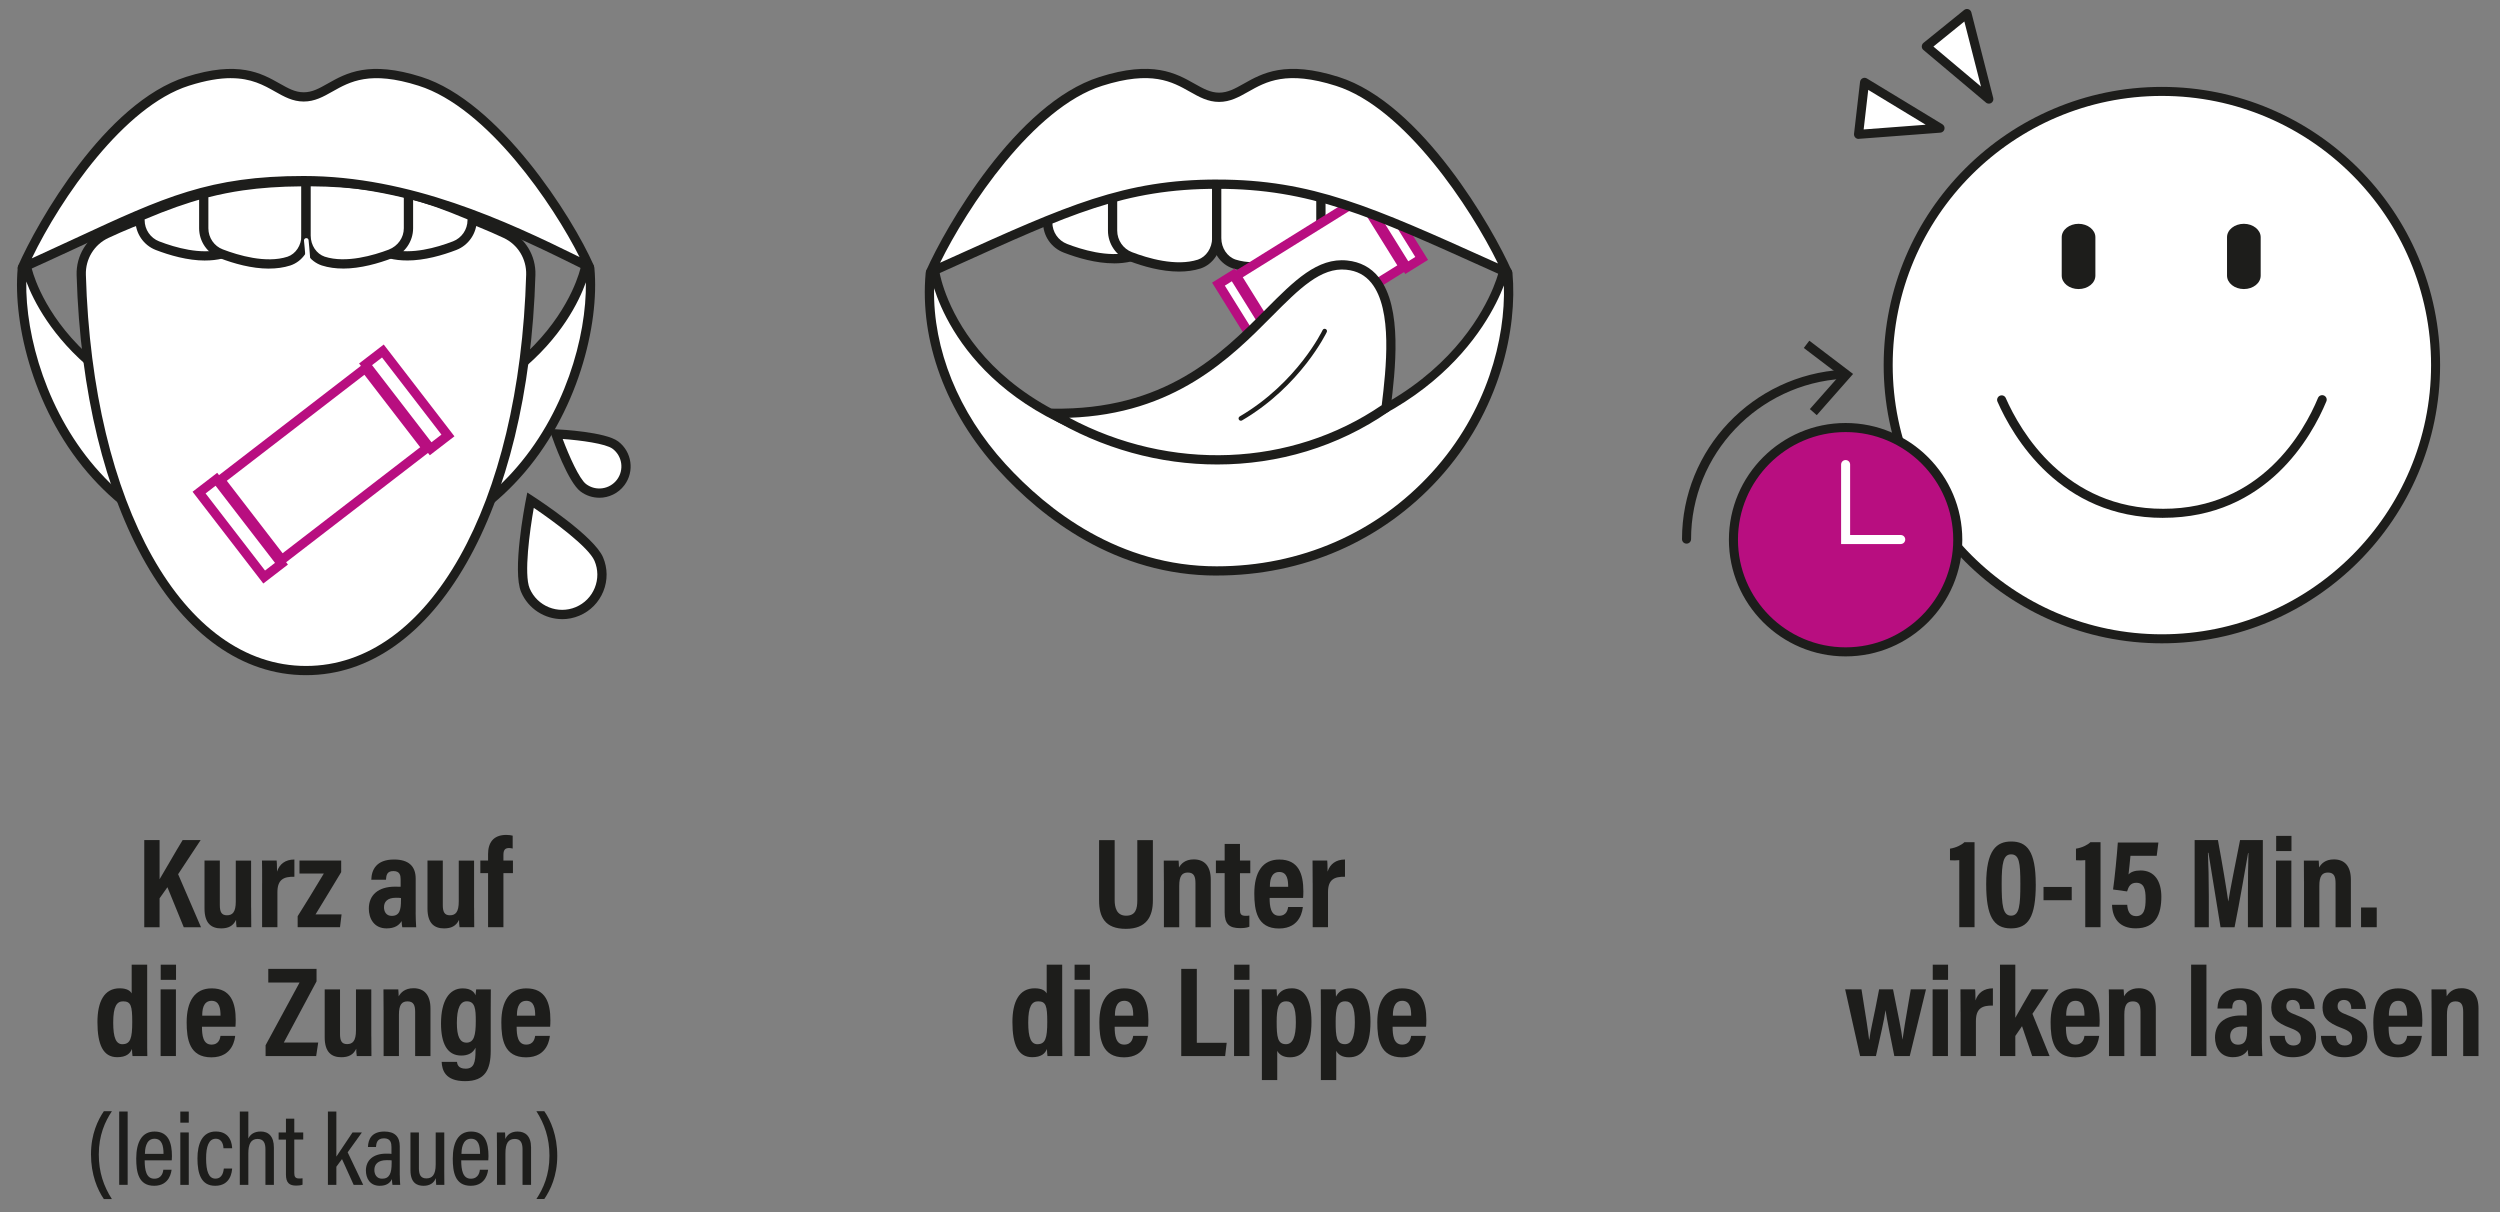 <?xml version="1.0" encoding="UTF-8"?><svg id="Ebene_1" xmlns="http://www.w3.org/2000/svg" xmlns:xlink="http://www.w3.org/1999/xlink" viewBox="0 0 659.39 319.71"><rect x="0" y="0" width="659.39" height="319.71" fill="#808080" stroke="none"/><defs><style>.cls-1{clip-path:url(#clippath-2);}.cls-2{fill:none;}.cls-2,.cls-3,.cls-4,.cls-5{stroke-width:0px;}.cls-6{clip-path:url(#clippath-1);}.cls-7{clip-path:url(#clippath-4);}.cls-3{fill:#b80e80;}.cls-4{fill:#fff;}.cls-8{clip-path:url(#clippath);}.cls-9{clip-path:url(#clippath-3);}.cls-10{clip-path:url(#clippath-5);}.cls-5{fill:#1d1d1b;}</style><clipPath id="clippath"><rect class="cls-2" x="-39.2" y="2.38" width="734.58" height="369.88"/></clipPath><clipPath id="clippath-1"><rect class="cls-2" x="-39.2" y="2.38" width="734.58" height="369.88"/></clipPath><clipPath id="clippath-2"><rect class="cls-2" x="-39.2" y="2.38" width="734.58" height="369.88"/></clipPath><clipPath id="clippath-3"><rect class="cls-2" x="-39.2" y="2.38" width="734.58" height="369.88"/></clipPath><clipPath id="clippath-4"><rect class="cls-2" x="-39.2" y="2.38" width="734.58" height="369.88"/></clipPath><clipPath id="clippath-5"><rect class="cls-2" x="-39.2" y="2.38" width="734.58" height="369.88"/></clipPath></defs><g class="cls-8"><path class="cls-4" d="m80.73,147.94c-23.06,0-41.66-7.56-55.28-22.48-15.34-16.8-20.88-40.09-19.56-54.62.02-.31.27-.54.58-.55.31-.05.58.2.64.49.07.41,8.63,40.41,73.67,45.42,65.01-5.01,73.5-45.01,73.57-45.42.06-.31.36-.54.64-.49.31.01.55.26.58.55,1.33,14.52-4.24,37.81-19.57,54.61-13.61,14.93-32.2,22.49-55.26,22.49"/><path class="cls-5" d="m80.73,149.16c-23.42,0-42.33-7.7-56.18-22.88C8.97,109.22,3.33,85.52,4.67,70.73c.07-.89.82-1.62,1.74-1.66.78-.13,1.69.49,1.89,1.45.08.42,8.62,39.53,72.57,44.46,63.72-4.92,72.2-44.03,72.28-44.43.19-.98,1.08-1.65,2.05-1.46.76.03,1.51.75,1.58,1.66,1.35,14.77-4.3,38.45-19.89,55.53-13.85,15.19-32.74,22.89-56.16,22.89ZM6.93,74.25c-.26,14.34,5.46,35.1,19.42,50.39,13.37,14.65,31.67,22.08,54.38,22.08s40.99-7.43,54.36-22.1c13.91-15.23,19.64-35.86,19.44-50.16-3.61,10.03-18.66,38.71-73.66,42.94C26.14,113.21,10.64,84.12,6.93,74.25Zm147.41-3.31s0,0,0,.01c0,0,0,0,0-.01Zm-147.24-.02v.02-.02Z"/><path class="cls-4" d="m133.38,61.64c4.18,1.95,6.76,6.24,6.63,10.84-1.85,64.28-27.69,104.38-59.28,104.38s-57.42-40.1-59.29-104.36c-.14-4.61,2.47-8.89,6.63-10.84,34.24-16.01,71.08-16.01,105.31-.01"/><path class="cls-5" d="m80.72,178.08c-33.82,0-58.7-43.4-60.51-105.55-.15-5.12,2.72-9.83,7.33-11.98,34.79-16.27,71.56-16.27,106.35-.01h0c4.61,2.15,7.49,6.86,7.33,11.98-1.79,62.15-26.67,105.56-60.5,105.56Zm0-127.28c-17.55,0-35.09,3.99-52.15,11.97-3.72,1.74-6.05,5.55-5.92,9.7,1.76,60.75,25.64,103.18,58.07,103.18s56.31-42.43,58.06-103.19c.12-4.15-2.2-7.96-5.93-9.7-17.05-7.97-34.59-11.95-52.12-11.95Z"/><path class="cls-4" d="m124.52,57.05v1.02c0,2.97-1.82,5.65-4.6,6.72-4.43,1.71-11.26,3.64-16.96,2.18-.3-.07-.61-.16-.91-.24-2.79-.93-4.52-3.74-4.52-6.68v-11.06c3.56.53,6.93,1.23,10.19,2.09,5.54,1.48,10.92,3.49,16.8,5.98"/><path class="cls-5" d="m107.34,68.7c-1.59,0-3.17-.16-4.67-.55-.31-.08-.64-.17-.95-.26-3.21-1.07-5.4-4.3-5.4-7.85v-11.06c0-.36.15-.69.42-.92.27-.23.62-.34.98-.28,3.52.52,6.89,1.21,10.33,2.11,5.14,1.38,10.37,3.24,16.96,6.04.45.19.74.64.74,1.12v1.02c0,3.46-2.16,6.62-5.38,7.86-3.58,1.38-8.37,2.78-13.02,2.78Zm-8.58-18.29v9.64c0,2.52,1.52,4.79,3.69,5.52l.82.22c5.3,1.35,11.75-.42,16.22-2.14,2.28-.88,3.82-3.12,3.82-5.58v-.21c-6.14-2.58-11.07-4.32-15.89-5.61-2.88-.76-5.73-1.36-8.66-1.84Z"/><path class="cls-4" d="m53.73,51.08c3.26-.86,6.63-1.57,10.19-2.09v11.06c0,2.93-1.73,5.75-4.52,6.68-.3.08-.61.18-.91.24-5.7,1.45-12.54-.48-16.96-2.18-2.79-1.07-4.6-3.75-4.6-6.72v-1.02c5.88-2.5,11.26-4.51,16.8-5.98"/><path class="cls-5" d="m54.11,68.72c-4.65,0-9.43-1.4-13.01-2.78-3.22-1.24-5.38-4.39-5.38-7.86v-1.02c0-.49.29-.93.74-1.12,6.6-2.81,11.83-4.67,16.96-6.04h0c3.54-.93,6.91-1.62,10.33-2.12.35-.05.71.05.97.29.27.23.42.57.42.92v11.06c0,3.61-2.15,6.76-5.35,7.84-.49.14-.78.23-1.05.28-1.49.38-3.06.54-4.64.54Zm-15.96-10.85v.21c0,2.46,1.54,4.7,3.82,5.58,4.47,1.72,10.9,3.49,16.22,2.14.27-.06.49-.12.71-.19,2.28-.76,3.8-3.03,3.8-5.55v-9.64c-2.85.46-5.7,1.07-8.66,1.84-4.82,1.28-9.75,3.02-15.89,5.61Z"/><path class="cls-4" d="m80.73,47.92v14.24c0,2.95-1.73,5.77-4.52,6.7-5.8,1.87-13.05-.11-17.7-1.88-.07-.02-.11-.05-.16-.07-2.78-1.04-4.6-3.75-4.6-6.71v-9.12c3.26-.86,6.63-1.57,10.19-2.09,5.04-.72,10.51-1.08,16.8-1.08"/><path class="cls-5" d="m70.95,70.85c-4.59,0-9.29-1.35-12.88-2.72-3.38-1.28-5.55-4.44-5.55-7.92v-9.12c0-.55.37-1.04.91-1.18,3.5-.92,6.88-1.61,10.33-2.12,5.12-.73,10.67-1.09,16.97-1.09.67,0,1.22.55,1.22,1.22v14.24c0,3.63-2.15,6.79-5.36,7.86-1.8.58-3.71.82-5.64.82Zm-15.99-18.81v8.18c0,2.47,1.53,4.71,3.81,5.56,4.05,1.55,11.41,3.76,17.06,1.93,2.16-.72,3.67-3,3.67-5.54v-13.02c-5.68.04-10.73.39-15.4,1.06-3.05.44-6.05,1.04-9.14,1.82Z"/><path class="cls-4" d="m107.73,51.08v9.12c0,2.95-1.84,5.65-4.6,6.7-.05.03-.08.05-.16.07-4.65,1.77-11.92,3.74-17.71,1.88-2.8-.93-4.53-3.76-4.53-6.7v-14.24c6.29,0,11.76.37,16.81,1.07,3.56.53,6.93,1.23,10.19,2.1"/><path class="cls-5" d="m90.48,70.83c-1.92,0-3.82-.24-5.6-.81-3.22-1.08-5.37-4.24-5.37-7.87v-14.24c0-.68.55-1.22,1.22-1.22,6.19,0,11.75.35,16.98,1.08,3.57.53,6.94,1.22,10.34,2.13.53.14.91.63.91,1.18v9.12c0,3.46-2.17,6.62-5.39,7.85-3.72,1.42-8.48,2.79-13.08,2.79Zm-8.53-21.7v13.02c0,2.54,1.52,4.82,3.7,5.55,5.63,1.82,13-.39,16.88-1.86,2.44-.95,3.98-3.18,3.98-5.64v-8.18c-3-.77-6-1.37-9.15-1.83-4.76-.66-9.82-1.01-15.41-1.05Z"/><path class="cls-4" d="m80.11,47.63c-29,0-40.26,7.67-74.22,22.97,5.81-13.19,23.64-42.85,43.56-49.17,19.94-6.33,22.91,4.11,30.66,4.11s10.72-10.45,30.66-4.11c19.94,6.31,38.88,35.81,44.7,49.01-20.68-10.25-46.36-22.81-75.36-22.81"/><path class="cls-5" d="m5.89,71.83c-.32,0-.63-.12-.86-.35-.36-.36-.46-.9-.26-1.36,5.09-11.57,22.98-43.08,44.31-49.84,13.8-4.38,19.84-.99,24.68,1.75,2.29,1.29,4.09,2.31,6.35,2.31s4.06-1.02,6.35-2.31c4.84-2.74,10.88-6.13,24.68-1.75,20.48,6.48,39.78,36.83,45.45,49.68.21.47.1,1.02-.28,1.38-.37.36-.92.44-1.38.21-20.4-10.11-45.79-22.69-74.82-22.69-24.25,0-36.02,5.45-59.45,16.32-4.32,2-9.02,4.18-14.27,6.55-.16.07-.33.11-.5.11ZM60.9,20.61c-2.95,0-6.55.56-11.08,2-17.07,5.41-33.76,29.61-41.44,45.54,4.06-1.85,7.79-3.57,11.26-5.19,23.76-11.02,35.68-16.54,60.47-16.54,28.05,0,53.54,11.9,72.75,21.38-6.9-13.76-24.27-39.43-42.46-45.19-12.8-4.06-18.08-1.08-22.74,1.55-2.39,1.35-4.65,2.62-7.55,2.62s-5.16-1.27-7.55-2.62c-3.01-1.7-6.28-3.54-11.66-3.54Z"/><path class="cls-4" d="m138.58,155.67c-2.27-5.34,1.35-23.76,1.35-23.76,0,0,15.74,10.21,18.01,15.56,2.26,5.34-.23,11.51-5.58,13.78-5.35,2.27-11.51-.23-13.78-5.58"/><path class="cls-5" d="m148.27,163.3c-4.57,0-8.92-2.69-10.82-7.15h0c-2.35-5.53.9-22.55,1.28-24.47l.35-1.77,1.51.98c1.65,1.07,16.12,10.58,18.47,16.11,1.22,2.88,1.25,6.07.07,8.98-1.18,2.9-3.41,5.18-6.3,6.4-1.49.63-3.04.93-4.57.93Zm-8.57-8.11c2,4.72,7.47,6.92,12.18,4.93,2.29-.97,4.06-2.77,4.99-5.07.93-2.3.91-4.82-.06-7.11-1.56-3.68-11-10.6-16.02-13.99-1.06,5.97-2.65,17.56-1.09,21.24h0Z"/><path class="cls-4" d="m153.86,128.66c-3.12-2.33-7.23-14.21-7.23-14.21,0,0,12.56.6,15.68,2.94,3.11,2.33,3.75,6.74,1.42,9.86-2.33,3.11-6.74,3.75-9.86,1.42"/><path class="cls-5" d="m158.07,131.28c-1.72,0-3.46-.54-4.94-1.64h0c-3.32-2.48-7.23-13.54-7.66-14.79l-.59-1.71,1.8.09c1.32.06,13.03.7,16.35,3.18,3.65,2.73,4.39,7.92,1.66,11.57-1.62,2.16-4.11,3.31-6.63,3.31Zm-9.66-15.5c1.68,4.48,4.38,10.55,6.18,11.9h0c2.56,1.93,6.22,1.4,8.15-1.17,1.92-2.57,1.4-6.23-1.17-8.15-1.8-1.35-8.39-2.23-13.16-2.58Z"/><path class="cls-4" d="m80.3,138.29s-.05,0-.08,0c-.34-.04-.57-.35-.52-.69,4.64-34.71.52-73.73.48-74.12-.04-.33.21-.64.54-.67.38-.04.64.21.67.54.04.39,4.17,39.55-.48,74.41-.04.31-.3.53-.6.53Z"/></g><rect class="cls-4" x="61.2" y="109.1" width="48.26" height="26.57" transform="translate(-56.96 77.5) rotate(-37.61)"/><path class="cls-3" d="m74.1,149.35l-17.7-22.98,40.16-30.94,17.7,22.98-40.16,30.94Zm-14.28-22.54l14.72,19.11,36.29-27.96-14.72-19.11-36.29,27.96Z"/><rect class="cls-4" x="60.49" y="125.24" width="5.76" height="28.12" transform="translate(-71.82 67.58) rotate(-37.59)"/><path class="cls-3" d="m69.45,153.91l-18.66-24.21,6.5-5,18.65,24.21-6.5,5Zm-15.23-23.77l15.68,20.34,2.63-2.02-15.67-20.34-2.63,2.02Z"/><rect class="cls-4" x="104.4" y="91.41" width="5.76" height="28.12" transform="translate(-42.07 87.35) rotate(-37.59)"/><path class="cls-3" d="m113.36,120.08l-18.65-24.21,6.5-5,18.65,24.21-6.5,5Zm-15.23-23.77l15.67,20.34,2.63-2.02-15.67-20.34-2.63,2.02Z"/><g class="cls-6"><path class="cls-4" d="m365.49,57.61v1.04c0,3.02-1.85,5.75-4.69,6.84-4.51,1.74-11.46,3.7-17.26,2.23-.3-.07-.63-.16-.92-.25-2.84-.95-4.6-3.81-4.6-6.8v-11.26c3.62.54,7.05,1.25,10.37,2.13,5.64,1.51,11.11,3.55,17.1,6.08"/><path class="cls-5" d="m348,69.44c-1.62,0-3.22-.17-4.76-.56-.31-.08-.65-.17-.97-.26-3.29-1.1-5.47-4.3-5.47-7.97v-11.26c0-.36.16-.69.42-.93.27-.23.62-.35.98-.28,3.62.54,7.05,1.24,10.5,2.15,5.22,1.4,10.54,3.29,17.26,6.14.45.19.74.63.74,1.12v1.04c0,3.52-2.2,6.72-5.47,7.98-3.64,1.4-8.51,2.83-13.24,2.83Zm-8.76-18.62v9.83c0,2.58,1.55,4.9,3.77,5.64.24.07.55.15.83.22,5.41,1.37,11.97-.43,16.53-2.18,2.37-.91,3.9-3.15,3.9-5.7v-.23c-6.26-2.63-11.28-4.4-16.19-5.72-2.91-.77-5.82-1.39-8.84-1.88Z"/><path class="cls-4" d="m293.44,51.53c3.32-.88,6.75-1.6,10.37-2.12v11.26c0,2.99-1.76,5.85-4.6,6.8-.3.08-.63.19-.92.25-5.8,1.47-12.76-.49-17.26-2.23-2.84-1.09-4.69-3.81-4.69-6.84v-1.04c5.99-2.55,11.46-4.59,17.1-6.08"/><path class="cls-5" d="m293.81,69.46c-4.72,0-9.59-1.43-13.23-2.83-3.32-1.27-5.47-4.41-5.47-7.98v-1.04c0-.49.29-.93.74-1.12,6.72-2.86,12.04-4.76,17.26-6.14h0c3.57-.94,7.01-1.65,10.51-2.15.37-.05.71.05.98.29.27.23.42.57.42.92v11.26c0,3.67-2.18,6.87-5.43,7.96-.52.15-.8.23-1.07.29-1.52.39-3.11.55-4.71.55Zm-16.25-11.04v.23c0,2.55,1.53,4.79,3.91,5.7,3.72,1.44,10.8,3.64,16.52,2.18.26-.05.48-.12.69-.18,2.37-.79,3.92-3.11,3.92-5.68v-9.84c-2.93.47-5.84,1.09-8.84,1.88-4.91,1.3-9.93,3.07-16.19,5.71Z"/><path class="cls-4" d="m320.91,48.32v14.5c0,3-1.76,5.87-4.6,6.82-5.9,1.9-13.28-.11-18.02-1.91-.07-.02-.11-.05-.16-.07-2.82-1.06-4.69-3.81-4.69-6.82v-9.29c3.32-.87,6.75-1.6,10.37-2.12,5.12-.74,10.7-1.1,17.1-1.1"/><path class="cls-5" d="m310.97,71.63c-4.66,0-9.45-1.37-13.11-2.76-3.43-1.31-5.63-4.51-5.63-8.04v-9.29c0-.56.37-1.04.91-1.18,3.61-.95,7.05-1.65,10.5-2.15,5.22-.75,10.87-1.11,17.27-1.11.67,0,1.22.55,1.22,1.22v14.5c0,3.62-2.23,6.91-5.43,7.98-1.83.59-3.77.83-5.74.83Zm-16.3-19.14v8.34c0,2.52,1.57,4.8,3.9,5.68,4.12,1.58,11.61,3.83,17.38,1.97,2.2-.74,3.75-3.07,3.75-5.66v-13.27c-5.79.04-10.94.4-15.7,1.08-3.07.44-6.13,1.05-9.32,1.86Z"/><path class="cls-4" d="m348.39,51.53v9.29c0,3-1.88,5.75-4.69,6.82-.05.02-.09.05-.16.07-4.74,1.8-12.14,3.81-18.02,1.91-2.85-.95-4.61-3.83-4.61-6.82v-14.5c6.4,0,11.97.37,17.11,1.09,3.63.54,7.05,1.25,10.37,2.14"/><path class="cls-5" d="m330.85,71.62c-1.96,0-3.89-.24-5.7-.83-3.27-1.09-5.46-4.3-5.46-7.98v-14.5c0-.68.55-1.22,1.22-1.22,6.3,0,11.95.36,17.28,1.1,3.64.54,7.08,1.25,10.52,2.17.53.14.91.63.91,1.18v9.29c0,3.51-2.2,6.71-5.47,7.96-3.78,1.45-8.62,2.84-13.29,2.84Zm-8.72-22.08v13.27c0,2.59,1.55,4.92,3.78,5.66,5.76,1.85,13.24-.39,17.2-1.9,2.5-.97,4.06-3.25,4.06-5.75v-8.34c-3.05-.78-6.11-1.4-9.33-1.87-4.85-.67-10.01-1.03-15.71-1.07Z"/><path class="cls-4" d="m320.91,150.59c-23.47,0-42.78-12.22-56.64-27.41-15.61-17.09-20.25-36.28-18.9-51.07.02-.31.28-.55.59-.56.31-.05.59.2.65.5.07.41,6.85,43.22,73.04,48.31,66.17-5.1,76.74-47.9,76.81-48.31.06-.31.36-.55.65-.5.31.01.56.26.59.56,1.35,14.78-3.54,36.28-19.15,53.37-13.86,15.19-34.17,25.1-57.64,25.1"/><path class="cls-5" d="m320.91,151.81c-26.58,0-45.96-15.12-57.54-27.81-13.84-15.16-20.85-34.11-19.22-52.01.07-.91.82-1.63,1.75-1.67.81-.13,1.7.5,1.9,1.47.31,1.79,7.91,42.42,71.94,47.35,65.23-5.04,75.43-46.93,75.53-47.35.18-.95,1.07-1.62,2.06-1.45.75.02,1.51.74,1.59,1.66,1.32,14.49-3.1,36.37-19.46,54.3-15,16.45-35.79,25.5-58.54,25.5Zm-74.54-75.78c-.32,16.08,6.41,32.76,18.8,46.33,11.25,12.32,30.05,27.01,55.73,27.01,22.06,0,42.21-8.77,56.74-24.71,14.71-16.11,19.45-35.49,19.02-49.37-3.85,10.04-20.5,41.94-76.92,46.28-55.36-4.25-69.92-34.7-73.37-45.55Zm151.29-3.75s0,.02,0,.04c0-.01,0-.03,0-.04Zm-1.18-.06h0s0,0,0,0Zm-149.89-.02v.02-.02Z"/></g><rect class="cls-4" x="328.81" y="60.9" width="38.71" height="21.31" transform="translate(14.76 194.74) rotate(-31.89)"/><path class="cls-3" d="m336.98,92.51l-12.55-20.17,34.94-21.74,12.55,20.16-34.93,21.74Zm-9.19-19.38l9.97,16.02,30.79-19.16-9.97-16.02-30.79,19.16Z"/><rect class="cls-4" x="364.73" y="48.53" width="4.62" height="22.56" transform="translate(23.8 202.93) rotate(-31.89)"/><path class="cls-3" d="m370.65,72.28l-13.21-21.23,6-3.73,13.21,21.22-6,3.73Zm-9.84-20.44l10.63,17.08,1.85-1.15-10.63-17.08-1.85,1.15Z"/><rect class="cls-4" x="326.98" y="72.02" width="4.62" height="22.56" transform="translate(5.7 186.53) rotate(-31.89)"/><path class="cls-3" d="m332.9,95.78l-13.21-21.23,5.99-3.73,13.21,21.22-5.99,3.73Zm-9.84-20.44l10.63,17.08,1.84-1.15-10.63-17.08-1.84,1.15Z"/><g class="cls-1"><path class="cls-4" d="m321.04,48.57c-25.85,0-41.03,7.63-75.6,23.2,5.91-13.42,24.6-43.88,44.89-50.3,20.29-6.45,23.32,4.19,31.2,4.19s10.91-10.63,31.2-4.19c20.29,6.42,38.94,37.05,44.86,50.48-34.58-15.57-50.7-23.38-76.56-23.38"/><path class="cls-5" d="m397.6,73.18c-.17,0-.34-.03-.5-.11l-4.47-2.01c-31.38-14.16-47.14-21.26-71.58-21.26s-38.99,6.78-68.89,20.29l-6.2,2.8c-.46.2-1.01.11-1.36-.25-.36-.36-.46-.9-.26-1.36,4.85-11.01,23.65-44.01,45.64-50.97,14.04-4.47,20.18-1,25.1,1.78,2.24,1.26,4.17,2.35,6.47,2.35s4.23-1.09,6.47-2.35c4.92-2.78,11.06-6.24,25.1-1.78,21.88,6.93,40.73,40.08,45.61,51.15.2.46.1,1-.26,1.36-.23.23-.54.35-.86.35Zm-76.56-25.82c24.97,0,40.89,7.18,72.59,21.47l1.47.66c-7.13-14.58-24.59-41.11-42.73-46.85-13.05-4.15-18.42-1.11-23.16,1.57-2.43,1.37-4.73,2.67-7.67,2.67s-5.24-1.3-7.67-2.67c-4.75-2.68-10.12-5.72-23.16-1.58-18.23,5.78-35.65,32.17-42.76,46.67l3.2-1.44c30.22-13.65,45.38-20.51,69.9-20.51Z"/><path class="cls-4" d="m365.58,107.57c-26.44,18.34-60.96,17.86-88.13,1.44,49.66.96,59.03-41,77.74-39.07,14.72,1.47,11.93,24.97,10.39,37.63"/><path class="cls-5" d="m321.06,122.51c-15.13,0-30.48-4.14-44.24-12.46-.47-.29-.7-.85-.54-1.39.15-.53.64-.86,1.2-.88,29.71.5,44.49-14.22,56.29-26.11,7.64-7.69,13.73-13.77,21.55-12.96,3.45.35,6.25,1.83,8.32,4.42,6.38,7.98,4.36,24.63,3.15,34.58-.04.35-.23.66-.51.86-13.38,9.28-29.17,13.94-45.22,13.94Zm-39.05-12.32c26.62,14.23,58.46,13.05,82.43-3.32,1.16-9.62,2.93-25.17-2.7-32.21-1.67-2.09-3.85-3.24-6.66-3.52-6.66-.69-12.39,5.02-19.57,12.25-10.91,10.99-25.66,25.83-53.49,26.8Zm83.57-2.63h.03-.03Z"/><path class="cls-4" d="m349.39,87.32s-6.55,13.92-22.1,23.04"/><path class="cls-5" d="m327.29,110.97c-.21,0-.41-.11-.53-.3-.17-.29-.07-.66.22-.83,15.2-8.91,21.8-22.64,21.86-22.77.14-.31.5-.44.81-.29.31.14.44.51.29.81-.07.14-6.81,14.2-22.35,23.3-.1.06-.2.08-.31.08Z"/><path class="cls-4" d="m498.02,96.3c0-39.87,32.32-72.19,72.19-72.19s72.19,32.32,72.19,72.19-32.32,72.19-72.19,72.19-72.19-32.32-72.19-72.19"/><path class="cls-5" d="m570.21,169.68c-40.46,0-73.38-32.92-73.38-73.38s32.92-73.38,73.38-73.38,73.38,32.92,73.38,73.38-32.92,73.38-73.38,73.38Zm0-144.38c-39.15,0-71,31.85-71,71s31.85,71,71,71,71-31.85,71-71-31.85-71-71-71Z"/></g><polygon class="cls-4" points="508.08 12.26 524.58 26.15 518.81 3.57 508.08 12.26"/><g class="cls-9"><path class="cls-5" d="m524.58,27.34c-.28,0-.55-.09-.77-.28l-16.51-13.89c-.27-.23-.43-.57-.42-.93s.17-.69.44-.92l10.74-8.69c.32-.26.74-.34,1.12-.2.39.13.68.44.78.84l5.77,22.58c.13.5-.08,1.03-.52,1.31-.19.12-.41.18-.63.18Zm-14.63-15.06l12.55,10.56-4.39-17.17-8.16,6.61Z"/></g><polygon class="cls-4" points="511.71 33.82 491.79 21.73 490.2 35.45 511.71 33.82"/><path class="cls-5" d="m490.2,36.64c-.33,0-.63-.13-.86-.37-.25-.26-.36-.61-.33-.97l1.59-13.72c.05-.4.3-.76.66-.94s.8-.16,1.14.05l19.92,12.09c.44.27.66.79.54,1.3-.12.5-.55.87-1.07.91l-21.51,1.63s-.06,0-.09,0Zm2.56-12.93l-1.21,10.43,16.36-1.24-15.15-9.19Z"/><g class="cls-7"><path class="cls-5" d="m570.55,136.59c-27.27,0-39.65-21.43-43.7-30.64-.27-.6,0-1.31.61-1.57.59-.26,1.31,0,1.57.61,3.87,8.78,15.66,29.21,41.52,29.21s37.19-20.45,40.84-29.24c.25-.61.96-.9,1.56-.65.61.25.9.95.64,1.56-3.84,9.24-15.72,30.71-43.05,30.71Z"/><path class="cls-5" d="m548.23,76.24c-2.46,0-4.44-1.6-4.44-3.54v-10.13c0-1.96,2.01-3.54,4.44-3.54s4.44,1.6,4.44,3.54v10.13c0,1.96-1.98,3.54-4.44,3.54"/><path class="cls-5" d="m591.83,76.24c-2.46,0-4.44-1.6-4.44-3.54v-10.13c0-1.96,2.01-3.54,4.44-3.54s4.44,1.6,4.44,3.54v10.13c0,1.96-1.98,3.54-4.44,3.54"/><path class="cls-3" d="m516.38,142.35c0-16.34-13.25-29.59-29.59-29.59s-29.59,13.25-29.59,29.59,13.24,29.59,29.59,29.59,29.59-13.25,29.59-29.59"/><path class="cls-5" d="m486.79,173.13c-16.97,0-30.78-13.81-30.78-30.78s13.81-30.78,30.78-30.78,30.78,13.81,30.78,30.78-13.81,30.78-30.78,30.78Zm0-59.17c-15.65,0-28.39,12.74-28.39,28.39s12.74,28.39,28.39,28.39,28.39-12.74,28.39-28.39-12.74-28.39-28.39-28.39Z"/></g><path class="cls-4" d="m501.34,143.5h-15.74v-20.97c0-.66.53-1.19,1.19-1.19s1.19.53,1.19,1.19v18.58h13.35c.66,0,1.19.53,1.19,1.19s-.53,1.19-1.19,1.19Z"/><g class="cls-10"><path class="cls-5" d="m444.83,143.39c-.66,0-1.19-.53-1.19-1.19,0-23.67,18.64-43.3,42.44-44.68.65.01,1.22.46,1.26,1.12.04.66-.46,1.22-1.12,1.26-22.53,1.31-40.19,19.89-40.19,42.3,0,.66-.53,1.19-1.19,1.19Z"/></g><polygon class="cls-5" points="477.22 89.86 475.76 91.78 485.24 98.98 477.36 107.9 479.18 109.5 488.76 98.63 477.22 89.86"/><path class="cls-5" d="m38.05,221.58h4.04v10.33c1.29-2.11,4.24-7.34,6.08-10.33h4.75l-5.94,9,6.04,13.99h-4.55l-4.31-10.56-2.07,2.92v7.64h-4.04v-22.99Z"/><path class="cls-5" d="m66.24,239.4c0,2.55,0,4.25.03,5.16h-3.87c-.1-.54-.14-1.32-.14-1.93-.78,1.63-2.07,2.24-3.94,2.24-2.48,0-4.38-1.22-4.38-5.26v-12.63h4.04v11.71c0,1.73.37,2.72,1.87,2.72s2.34-.85,2.34-3.63v-10.8h4.04v12.43Z"/><path class="cls-5" d="m69.14,232.95c0-2.89,0-4.72-.04-5.98h3.87c.03.31.1,1.05.1,2.92.64-2,2.21-3.19,4.58-3.19v4.55c-2.85-.07-4.48.75-4.48,4.07v9.24h-4.04v-11.61Z"/><path class="cls-5" d="m78.52,241.64c1.83-2.85,4.62-7.47,6.89-11.24h-6.42v-3.43h11v3.06c-1.56,2.54-4.75,7.91-6.76,11.14h6.86l-.41,3.39h-11.17v-2.92Z"/><path class="cls-5" d="m109.63,240.73c0,.88.07,3.06.14,3.84h-3.67c-.07-.34-.17-1.12-.17-1.63-.68,1.12-1.83,1.93-3.97,1.93-3.36,0-4.68-2.68-4.68-5.2,0-3.6,2.48-5.81,6.93-5.81.61,0,1.05,0,1.46.03v-1.9c0-1.02-.14-2.24-1.9-2.24s-1.87,1.12-1.97,2.28h-3.87c.07-2.58,1.29-5.33,6.01-5.33,3.77,0,5.7,1.7,5.7,5.06v8.96Zm-3.87-3.87c-.44-.07-.78-.07-1.32-.07-2.31,0-3.16,1.09-3.16,2.51,0,1.05.51,2.27,2.04,2.27,2.07,0,2.44-1.56,2.44-4.14v-.58Z"/><path class="cls-5" d="m125.05,239.4c0,2.55,0,4.25.03,5.16h-3.87c-.1-.54-.14-1.32-.14-1.93-.78,1.63-2.07,2.24-3.94,2.24-2.48,0-4.38-1.22-4.38-5.26v-12.63h4.04v11.71c0,1.73.37,2.72,1.87,2.72s2.34-.85,2.34-3.63v-10.8h4.04v12.43Z"/><path class="cls-5" d="m128.73,244.56v-14.26h-2.04v-3.33h2.04v-1.7c0-2.92,1.32-5.06,4.82-5.06.61,0,1.29.1,1.67.2v3.4c-.31-.07-.61-.14-.95-.14-1.19,0-1.49.68-1.49,1.87v1.43h2.51v3.33h-2.51v14.26h-4.04Z"/><path class="cls-5" d="m38.82,254.43v19.22c0,2.07,0,3.87.04,4.89h-3.91c-.07-.44-.14-1.36-.14-1.87-.51,1.26-1.56,2.17-3.91,2.17-3.7,0-5.2-3.33-5.2-9.24,0-5.4,1.77-8.93,5.87-8.93,1.9,0,2.82.68,3.16,1.36v-7.6h4.07Zm-6.52,20.98c2.11,0,2.58-1.63,2.58-5.87s-.34-5.43-2.41-5.43c-1.63,0-2.61,1.26-2.61,5.57,0,4.07.75,5.74,2.45,5.74Z"/><path class="cls-5" d="m42.36,260.95h4.04v17.59h-4.04v-17.59Zm.03-2.51v-4h4.04v4h-4.04Z"/><path class="cls-5" d="m53.27,270.8c0,2.24.27,4.72,2.51,4.72,2.04,0,2.28-1.73,2.38-2.31h3.87c-.07.54-.47,5.67-6.28,5.67s-6.52-4.79-6.52-9.23c0-5.57,2.14-8.96,6.59-8.96,5.09,0,6.35,3.8,6.35,8.39,0,.61-.03,1.42-.07,1.73h-8.83Zm4.89-2.92c0-1.73-.21-3.91-2.34-3.91-2.35,0-2.48,2.61-2.48,3.91h4.82Z"/><path class="cls-5" d="m70.05,275.69l8.96-16.54h-8.25v-3.6h12.73v3.29l-8.63,16.13h9.07l-.54,3.57h-13.34v-2.85Z"/><path class="cls-5" d="m97.94,273.38c0,2.55,0,4.25.03,5.16h-3.87c-.1-.54-.14-1.32-.14-1.93-.78,1.63-2.07,2.24-3.94,2.24-2.48,0-4.38-1.22-4.38-5.26v-12.63h4.04v11.71c0,1.73.37,2.72,1.86,2.72s2.35-.85,2.35-3.63v-10.8h4.04v12.43Z"/><path class="cls-5" d="m101.17,266.42c0-3.6,0-4.52-.03-5.46h3.91c.03.44.1,1.19.1,1.83.54-.95,1.6-2.14,3.91-2.14,2.85,0,4.48,1.8,4.48,5.37v12.53h-4.04v-11.61c0-1.73-.37-2.82-2-2.82-1.53,0-2.28.88-2.28,3.53v10.9h-4.04v-12.12Z"/><path class="cls-5" d="m129.43,277.11c0,4.99-1.46,8.05-6.76,8.05s-6.08-2.96-6.18-5.09h4.04c.07.54.24,1.8,2.28,1.8,2.21,0,2.61-1.67,2.61-4.75v-.78c-.68,1.43-2,2.07-3.77,2.07-3.74,0-5.33-3.26-5.33-8.45,0-6.01,2.17-9.27,5.7-9.27,2.31,0,3.13,1.08,3.4,1.83.03-.51.1-1.12.17-1.56h3.87c-.03,1.08-.03,2.85-.03,5.3v10.87Zm-6.42-2.1c2.04,0,2.48-1.97,2.48-5.71,0-3.16-.17-5.2-2.38-5.2-1.7,0-2.61,1.77-2.61,5.74,0,3.6.85,5.16,2.51,5.16Z"/><path class="cls-5" d="m136.27,270.8c0,2.24.27,4.72,2.51,4.72,2.04,0,2.27-1.73,2.38-2.31h3.87c-.07.54-.47,5.67-6.28,5.67s-6.52-4.79-6.52-9.23c0-5.57,2.14-8.96,6.59-8.96,5.09,0,6.35,3.8,6.35,8.39,0,.61-.03,1.42-.07,1.73h-8.83Zm4.89-2.92c0-1.73-.2-3.91-2.34-3.91-2.34,0-2.48,2.61-2.48,3.91h4.82Z"/><path class="cls-5" d="m29.51,293.09c-1.82,2.74-3.45,6.33-3.45,11.41,0,4.7,1.28,8.36,3.45,11.76h-2.12c-1.69-2.47-3.39-6.44-3.39-11.79s1.82-9.05,3.39-11.38h2.12Z"/><path class="cls-5" d="m31.44,312.51v-19.34h2.23v19.34h-2.23Z"/><path class="cls-5" d="m38.16,306.05c0,2.53.41,4.84,2.53,4.84s2.34-1.93,2.39-2.37h2.17c-.05.38-.4,4.24-4.59,4.24s-4.73-3.72-4.73-7.17c0-4.37,1.52-7.14,4.83-7.14,3.7,0,4.59,3.02,4.59,6.49,0,.3-.03.81-.05,1.11h-7.15Zm4.97-1.71c0-2.17-.43-3.99-2.39-3.99-2.39,0-2.5,3.04-2.52,3.99h4.92Z"/><path class="cls-5" d="m47.56,296.11v-2.93h2.23v2.93h-2.23Zm0,2.58h2.23v13.83h-2.23v-13.83Z"/><path class="cls-5" d="m61.23,308.19c-.06.82-.36,4.57-4.48,4.57-3.7,0-4.67-3.18-4.67-7.23,0-3.83,1.25-7.09,4.83-7.09,4.13,0,4.29,3.75,4.32,4.43h-2.28c-.03-.54-.19-2.52-2.04-2.52s-2.55,2.06-2.55,5.19c0,3.34.68,5.33,2.45,5.33,1.9,0,2.12-1.9,2.23-2.66h2.2Z"/><path class="cls-5" d="m65.5,293.17v7.12c.49-1.06,1.52-1.85,3.26-1.85,2.09,0,3.48,1.3,3.48,4.24v9.83h-2.23v-9.37c0-1.63-.46-2.74-2.09-2.74-1.79,0-2.42,1.47-2.42,3.78v8.34h-2.25v-19.34h2.25Z"/><path class="cls-5" d="m73.49,298.69h1.93v-3.64h2.2v3.64h2.36v1.87h-2.36v8.8c0,.93.22,1.47,1.25,1.47.33,0,.68,0,.93-.05v1.69c-.49.19-1.22.24-1.69.24-1.74,0-2.69-.68-2.69-2.93v-9.21h-1.93v-1.87Z"/><path class="cls-5" d="m88.71,305.07c.9-1.41,3.04-4.48,4.27-6.38h2.47c-1.22,1.74-2.47,3.48-3.75,5.24l4.1,8.58h-2.52l-3.07-6.79c-.4.49-1.11,1.52-1.49,2.01v4.78h-2.23v-19.34h2.23v11.9Z"/><path class="cls-5" d="m105.45,309.96c0,.84.05,2.09.11,2.55h-2.04c-.08-.3-.14-1.01-.14-1.52-.52,1.09-1.52,1.77-3.23,1.77-2.66,0-3.64-2.09-3.64-4.02,0-2.58,1.77-4.46,5.35-4.46.63,0,1.01,0,1.39.06v-1.79c0-1.01-.19-2.31-1.96-2.31-1.9,0-2.04,1.36-2.12,2.28h-2.12c.06-2.01.98-4.07,4.32-4.07,2.74,0,4.07,1.33,4.07,3.89v7.63Zm-2.15-3.91c-.33-.05-.71-.05-1.3-.05-2.34,0-3.26,1.11-3.26,2.58,0,1.17.6,2.31,2.04,2.31,1.93,0,2.52-1.39,2.52-4.13v-.71Z"/><path class="cls-5" d="m117.17,308.69c0,1.79,0,3.15.03,3.83h-2.15c-.05-.41-.08-.98-.11-1.77-.51,1.33-1.63,2.01-3.23,2.01-1.69,0-3.45-.71-3.45-4.13v-9.94h2.23v9.43c0,1.68.46,2.69,1.96,2.69s2.47-.87,2.47-3.69v-8.42h2.26v10Z"/><path class="cls-5" d="m121.65,306.05c0,2.53.41,4.84,2.53,4.84s2.34-1.93,2.39-2.37h2.17c-.05.38-.4,4.24-4.59,4.24s-4.73-3.72-4.73-7.17c0-4.37,1.52-7.14,4.83-7.14,3.7,0,4.59,3.02,4.59,6.49,0,.3-.03.81-.05,1.11h-7.15Zm4.97-1.71c0-2.17-.43-3.99-2.39-3.99-2.39,0-2.5,3.04-2.52,3.99h4.92Z"/><path class="cls-5" d="m131.08,302.98c0-2.85-.03-3.64-.03-4.29h2.15c.03.33.08.9.08,1.74.43-1.01,1.39-1.98,3.23-1.98,2.04,0,3.56,1.19,3.56,4.21v9.86h-2.25v-9.4c0-1.63-.49-2.72-2.01-2.72-1.74,0-2.5,1.11-2.5,3.83v8.28h-2.23v-9.54Z"/><path class="cls-5" d="m141.47,316.26c1.82-2.77,3.45-6.33,3.45-11.44,0-4.67-1.3-8.37-3.45-11.74h2.09c1.71,2.45,3.42,6.41,3.42,11.76s-1.82,9.05-3.42,11.41h-2.09Z"/><path class="cls-5" d="m294,221.58v15.83c0,1.86.47,4.11,3.02,4.11s2.95-1.87,2.95-4.07v-15.86h4.11v15.93c0,4.11-1.6,7.47-7.13,7.47s-7.06-3.16-7.06-7.47v-15.93h4.11Z"/><path class="cls-5" d="m306.98,232.44c0-3.6,0-4.52-.03-5.46h3.91c.03.44.1,1.19.1,1.83.54-.95,1.6-2.14,3.91-2.14,2.85,0,4.48,1.8,4.48,5.37v12.53h-4.04v-11.61c0-1.73-.37-2.82-2-2.82-1.53,0-2.28.88-2.28,3.53v10.9h-4.04v-12.12Z"/><path class="cls-5" d="m320.7,226.98h2.31v-4.38h4.04v4.38h2.72v3.33h-2.72v9.64c0,1.02.21,1.6,1.46,1.6.41,0,.68,0,1.02-.07v2.95c-.75.34-1.87.37-2.48.37-2.82,0-4.04-1.06-4.04-4.21v-10.29h-2.31v-3.33Z"/><path class="cls-5" d="m334.87,236.82c0,2.24.27,4.72,2.51,4.72,2.04,0,2.27-1.73,2.38-2.31h3.87c-.07.54-.47,5.67-6.28,5.67s-6.52-4.79-6.52-9.23c0-5.57,2.14-8.96,6.59-8.96,5.09,0,6.35,3.8,6.35,8.39,0,.61-.03,1.42-.07,1.73h-8.83Zm4.89-2.92c0-1.73-.2-3.91-2.34-3.91-2.34,0-2.48,2.61-2.48,3.91h4.82Z"/><path class="cls-5" d="m346.22,232.95c0-2.89,0-4.72-.03-5.98h3.87c.03.31.1,1.05.1,2.92.65-2,2.21-3.19,4.59-3.19v4.55c-2.85-.07-4.48.75-4.48,4.07v9.24h-4.04v-11.61Z"/><path class="cls-5" d="m280.16,254.43v19.22c0,2.07,0,3.87.03,4.89h-3.91c-.07-.44-.14-1.36-.14-1.87-.51,1.26-1.56,2.17-3.91,2.17-3.7,0-5.2-3.33-5.2-9.24,0-5.4,1.77-8.93,5.88-8.93,1.9,0,2.82.68,3.16,1.36v-7.6h4.07Zm-6.52,20.98c2.1,0,2.58-1.63,2.58-5.87s-.34-5.43-2.41-5.43c-1.63,0-2.61,1.26-2.61,5.57,0,4.07.75,5.74,2.45,5.74Z"/><path class="cls-5" d="m283.4,260.95h4.04v17.59h-4.04v-17.59Zm.03-2.51v-4h4.04v4h-4.04Z"/><path class="cls-5" d="m294,270.8c0,2.24.27,4.72,2.51,4.72,2.04,0,2.28-1.73,2.38-2.31h3.87c-.07.54-.47,5.67-6.28,5.67s-6.52-4.79-6.52-9.23c0-5.57,2.14-8.96,6.59-8.96,5.09,0,6.35,3.8,6.35,8.39,0,.61-.03,1.42-.07,1.73h-8.83Zm4.89-2.92c0-1.73-.21-3.91-2.34-3.91-2.35,0-2.48,2.61-2.48,3.91h4.82Z"/><path class="cls-5" d="m311.56,255.55h4.11v19.49h7.88l-.41,3.5h-11.58v-22.99Z"/><path class="cls-5" d="m325.49,260.95h4.04v17.59h-4.04v-17.59Zm.03-2.51v-4h4.04v4h-4.04Z"/><path class="cls-5" d="m332.83,284.89v-18.85c0-2.38,0-3.97-.03-5.09h3.91c.03.4.1,1.29.1,1.93.58-1.12,1.6-2.21,3.94-2.21,3.26,0,5.16,2.78,5.16,8.79,0,6.86-2.27,9.41-5.67,9.41-1.83,0-2.85-.75-3.36-1.7v7.71h-4.04Zm6.38-20.78c-2.04,0-2.48,1.94-2.48,5.36,0,4.04.24,5.94,2.45,5.94,1.77,0,2.61-1.9,2.61-5.77,0-4.21-.88-5.54-2.58-5.54Z"/><path class="cls-5" d="m348.39,284.89v-18.85c0-2.38,0-3.97-.03-5.09h3.91c.03.4.1,1.29.1,1.93.58-1.12,1.6-2.21,3.94-2.21,3.26,0,5.16,2.78,5.16,8.79,0,6.86-2.27,9.41-5.67,9.41-1.83,0-2.85-.75-3.36-1.7v7.71h-4.04Zm6.38-20.78c-2.04,0-2.48,1.94-2.48,5.36,0,4.04.24,5.94,2.45,5.94,1.77,0,2.61-1.9,2.61-5.77,0-4.21-.88-5.54-2.58-5.54Z"/><path class="cls-5" d="m367.31,270.8c0,2.24.27,4.72,2.51,4.72,2.04,0,2.27-1.73,2.38-2.31h3.87c-.07.54-.47,5.67-6.28,5.67s-6.52-4.79-6.52-9.23c0-5.57,2.14-8.96,6.59-8.96,5.09,0,6.35,3.8,6.35,8.39,0,.61-.03,1.42-.07,1.73h-8.83Zm4.89-2.92c0-1.73-.2-3.91-2.34-3.91-2.34,0-2.48,2.61-2.48,3.91h4.82Z"/><path class="cls-5" d="m516.77,244.56v-17.69c-.54.07-1.8.1-2.45.03v-3.06c1.6-.24,3.09-.99,3.8-1.7h2.68v22.41h-4.04Z"/><path class="cls-5" d="m536.95,233.19c0,8.63-1.94,11.68-6.56,11.68s-6.52-3.26-6.52-11.68c0-9.03,2.75-11.24,6.62-11.24,4.11,0,6.45,2.51,6.45,11.24Zm-9-.13c0,5.57.27,8.45,2.48,8.45s2.45-2.75,2.45-8.39-.31-7.78-2.45-7.78c-2,0-2.48,2.21-2.48,7.71Z"/><path class="cls-5" d="m546.43,233.94v3.5h-7.44v-3.5h7.44Z"/><path class="cls-5" d="m550,244.56v-17.69c-.54.07-1.8.1-2.45.03v-3.06c1.6-.24,3.09-.99,3.8-1.7h2.68v22.41h-4.04Z"/><path class="cls-5" d="m568.85,225.72h-6.93c-.1,1.43-.41,3.91-.51,4.92.61-.65,1.63-1.05,3.2-1.05,3.7,0,5.46,2.89,5.46,6.92,0,4.59-1.46,8.35-6.76,8.35-4.25,0-6.15-2.58-6.25-6.21h4.01c.1,1.46.54,2.99,2.34,2.99,2.14,0,2.51-1.97,2.51-4.59s-.48-4.21-2.48-4.21c-1.53,0-2.04,1.05-2.41,2.28l-3.7-.51c.41-2.71,1.06-9.37,1.26-12.39h10.7l-.44,3.5Z"/><path class="cls-5" d="m592.9,236.01c0-3.91.07-8.39.14-11h-.1c-.78,4.38-2.07,12.12-3.56,19.56h-3.7c-1.12-6.93-2.45-15.18-3.19-19.63h-.14c.14,2.68.24,7.5.24,11.48v8.15h-3.74v-22.99h6.14c1.19,6.35,2.24,12.77,2.72,16.13h.03c.48-3.13,1.9-10.05,3.09-16.13h6.01v22.99h-3.94v-8.56Z"/><path class="cls-5" d="m600.32,226.98h4.04v17.59h-4.04v-17.59Zm.03-2.51v-4h4.04v4h-4.04Z"/><path class="cls-5" d="m607.69,232.44c0-3.6,0-4.52-.03-5.46h3.91c.03.44.1,1.19.1,1.83.54-.95,1.6-2.14,3.91-2.14,2.85,0,4.48,1.8,4.48,5.37v12.53h-4.04v-11.61c0-1.73-.37-2.82-2-2.82-1.53,0-2.28.88-2.28,3.53v10.9h-4.04v-12.12Z"/><path class="cls-5" d="m622.74,244.56v-5.2h4.14v5.2h-4.14Z"/><path class="cls-5" d="m490.98,260.95c1.26,7.74,1.73,10.93,2,13.24h.07c.27-2.38,1.02-4.96,2.58-13.24h3.67c1.32,6.62,2.28,11.13,2.48,13.18h.03c.27-1.83.61-4.31,2.17-13.18h4.01l-4.28,17.59h-4.07c-1.08-5.36-1.93-9.51-2.31-12.02h-.03c-.31,2.48-1.36,6.79-2.51,12.02h-4.18l-3.94-17.59h4.31Z"/><path class="cls-5" d="m509.74,260.95h4.04v17.59h-4.04v-17.59Zm.03-2.51v-4h4.04v4h-4.04Z"/><path class="cls-5" d="m517.11,266.93c0-2.89,0-4.72-.03-5.98h3.87c.03.31.1,1.05.1,2.92.65-2,2.21-3.19,4.59-3.19v4.55c-2.85-.07-4.48.75-4.48,4.07v9.24h-4.04v-11.61Z"/><path class="cls-5" d="m531.55,268.45c1.22-2.21,2.85-5.02,4.31-7.5h4.45c-1.39,2.21-2.75,4.24-4.24,6.45l4.52,11.14h-4.59l-2.68-7.88c-.48.68-1.32,1.93-1.77,2.58v5.3h-4.04v-24.11h4.04v14.02Z"/><path class="cls-5" d="m544.9,270.8c0,2.24.27,4.72,2.51,4.72,2.04,0,2.28-1.73,2.38-2.31h3.87c-.07.54-.47,5.67-6.28,5.67s-6.52-4.79-6.52-9.23c0-5.57,2.14-8.96,6.59-8.96,5.09,0,6.35,3.8,6.35,8.39,0,.61-.03,1.42-.07,1.73h-8.83Zm4.89-2.92c0-1.73-.21-3.91-2.34-3.91-2.35,0-2.48,2.61-2.48,3.91h4.82Z"/><path class="cls-5" d="m556.25,266.42c0-3.6,0-4.52-.04-5.46h3.91c.04.44.1,1.19.1,1.83.54-.95,1.6-2.14,3.91-2.14,2.85,0,4.48,1.8,4.48,5.37v12.53h-4.04v-11.61c0-1.73-.37-2.82-2-2.82-1.53,0-2.27.88-2.27,3.53v10.9h-4.04v-12.12Z"/><path class="cls-5" d="m577.92,278.54v-24.11h4.04v24.11h-4.04Z"/><path class="cls-5" d="m596.57,274.7c0,.88.07,3.06.14,3.84h-3.67c-.07-.34-.17-1.12-.17-1.63-.68,1.12-1.83,1.93-3.97,1.93-3.36,0-4.68-2.68-4.68-5.2,0-3.6,2.48-5.81,6.93-5.81.61,0,1.05,0,1.46.03v-1.9c0-1.02-.14-2.24-1.9-2.24s-1.87,1.12-1.97,2.28h-3.87c.07-2.58,1.29-5.33,6.01-5.33,3.77,0,5.7,1.7,5.7,5.06v8.96Zm-3.87-3.87c-.44-.07-.78-.07-1.32-.07-2.31,0-3.16,1.09-3.16,2.51,0,1.05.51,2.27,2.04,2.27,2.07,0,2.44-1.56,2.44-4.14v-.58Z"/><path class="cls-5" d="m602.62,273.21c0,1.22.61,2.55,2.28,2.55,1.32,0,1.97-.71,1.97-1.87,0-1.22-.54-1.9-2.61-2.68-4.14-1.53-5.2-2.99-5.2-5.53,0-2.38,1.53-5.03,5.7-5.03,4.62,0,5.74,3.16,5.74,5.47h-3.87c0-.64-.07-2.38-1.97-2.38-1.05,0-1.63.68-1.63,1.63,0,1.12.61,1.63,2.72,2.41,3.74,1.39,5.13,2.78,5.13,5.64,0,3.46-2.17,5.43-6.14,5.43-4.21,0-6.08-2.51-6.08-5.64h3.97Z"/><path class="cls-5" d="m616.14,273.21c0,1.22.61,2.55,2.28,2.55,1.32,0,1.97-.71,1.97-1.87,0-1.22-.54-1.9-2.61-2.68-4.14-1.53-5.2-2.99-5.2-5.53,0-2.38,1.53-5.03,5.71-5.03,4.62,0,5.74,3.16,5.74,5.47h-3.87c0-.64-.07-2.38-1.97-2.38-1.05,0-1.63.68-1.63,1.63,0,1.12.61,1.63,2.71,2.41,3.74,1.39,5.13,2.78,5.13,5.64,0,3.46-2.17,5.43-6.15,5.43-4.21,0-6.08-2.51-6.08-5.64h3.97Z"/><path class="cls-5" d="m630.01,270.8c0,2.24.27,4.72,2.51,4.72,2.04,0,2.28-1.73,2.38-2.31h3.87c-.07.54-.47,5.67-6.28,5.67s-6.52-4.79-6.52-9.23c0-5.57,2.14-8.96,6.59-8.96,5.09,0,6.35,3.8,6.35,8.39,0,.61-.03,1.42-.07,1.73h-8.83Zm4.89-2.92c0-1.73-.21-3.91-2.34-3.91-2.35,0-2.48,2.61-2.48,3.91h4.82Z"/><path class="cls-5" d="m641.35,266.42c0-3.6,0-4.52-.03-5.46h3.91c.03.44.1,1.19.1,1.83.54-.95,1.6-2.14,3.91-2.14,2.85,0,4.48,1.8,4.48,5.37v12.53h-4.04v-11.61c0-1.73-.37-2.82-2-2.82-1.53,0-2.28.88-2.28,3.53v10.9h-4.04v-12.12Z"/></svg>